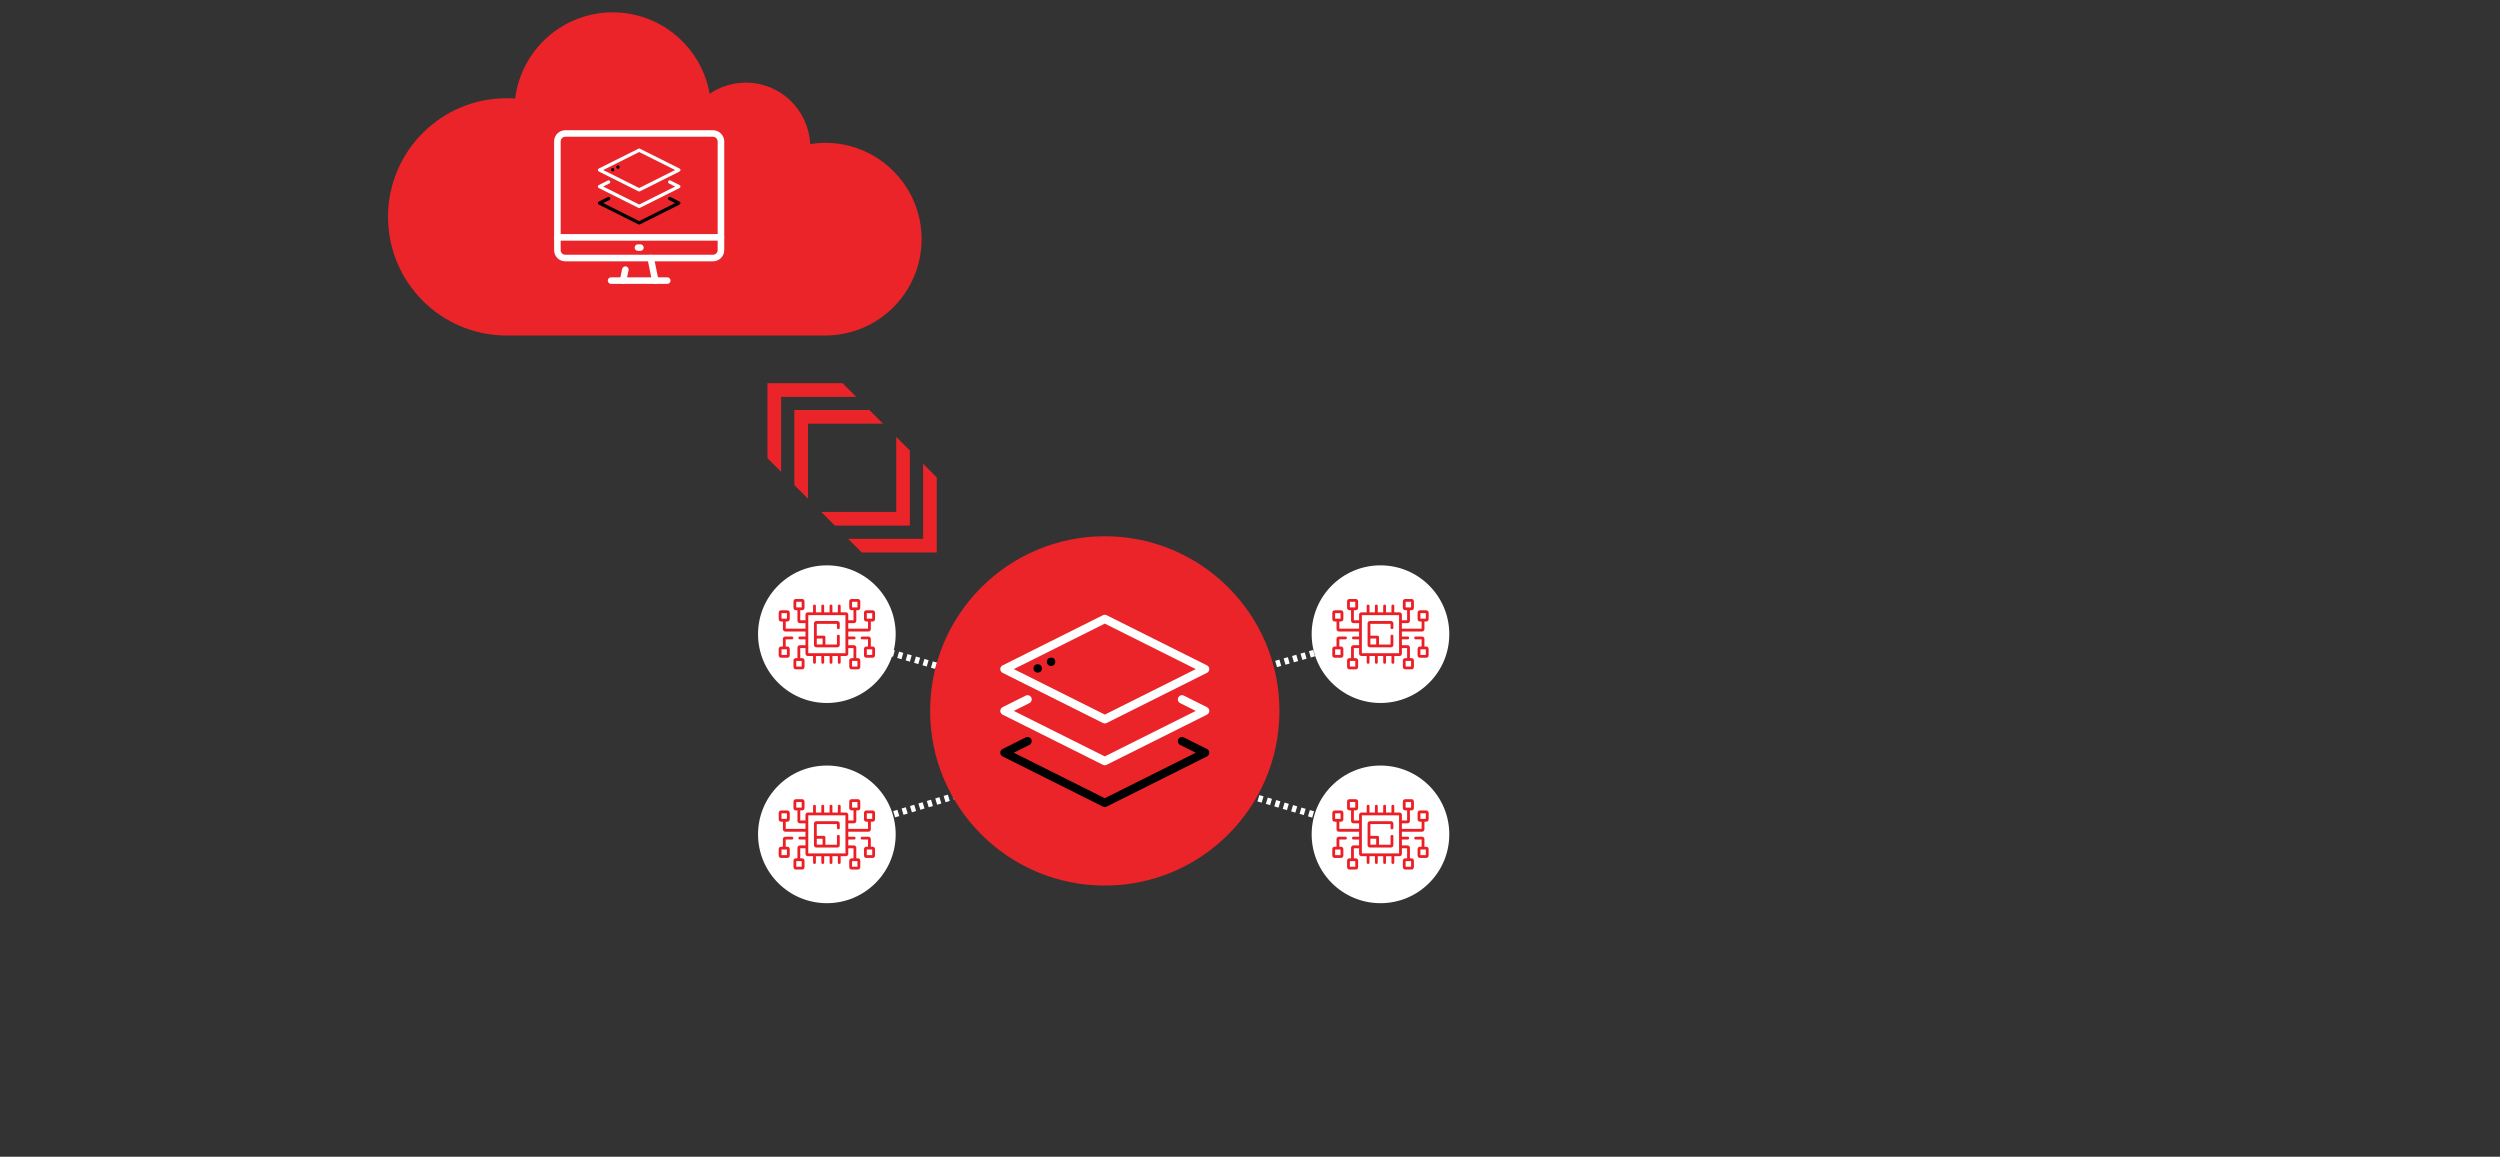 <?xml version="1.0" encoding="UTF-8"?>
<svg xmlns="http://www.w3.org/2000/svg" id="a" data-name="Layer 1" width="1139" height="527" viewBox="0 0 1139 527">
  <rect x="0" y="0" width="1139" height="527" fill="#333333" stroke="none"/>
  <path d="m419.873,108.966c0-24.241-19.651-43.892-43.892-43.892-2.344,0-4.628.236-6.872.591-.713-15.588-13.539-28.016-29.303-28.016-6.116,0-11.792,1.873-16.495,5.071-3.685-21.065-22.021-37.09-44.141-37.09-22.879,0-41.719,17.14-44.474,39.273-1.278-.091-2.563-.153-3.863-.153-29.854,0-54.054,24.201-54.054,54.054s24.201,54.054,54.054,54.054c.217,0,.432-.014.649-.016v.016h144.825v-.016c24.089-.177,43.567-19.744,43.567-43.876Z" fill="#ea2429"></path>
  <g>
    <g>
      <path d="m324.857,119.052h-67.301c-2.863,0-5.104-2.241-5.104-5.103v-49.531c0-2.814,2.29-5.103,5.104-5.103h67.301c2.767,0,5.104,2.337,5.104,5.103v33.095c0,.826-.67,1.496-1.496,1.496s-1.496-.67-1.496-1.496v-33.095c0-1.105-1.006-2.111-2.113-2.111h-67.301c-1.146,0-2.113.967-2.113,2.111v49.531c0,1.203.908,2.111,2.113,2.111h67.301c1.146,0,2.113-.967,2.113-2.111v-17.948c0-.826.67-1.496,1.496-1.496s1.496.67,1.496,1.496v17.948c0,2.814-2.29,5.103-5.104,5.103Z" fill="#fff"></path>
      <path d="m304.008,129.345h-25.602c-.826,0-1.496-.67-1.496-1.496s.67-1.496,1.496-1.496h25.602c.826,0,1.496.67,1.496,1.496s-.67,1.496-1.496,1.496Z" fill="#fff"></path>
      <path d="m283.863,129.345c-.102,0-.206-.011-.309-.032-.809-.17-1.326-.964-1.156-1.772l1.055-5.015c.171-.808.973-1.311,1.772-1.156.809.17,1.326.964,1.156,1.772l-1.055,5.015c-.148.705-.77,1.188-1.462,1.188Z" fill="#fff"></path>
      <path d="m298.551,129.345c-.696,0-1.318-.488-1.464-1.196l-2.111-10.293c-.165-.809.356-1.599,1.165-1.766.808-.165,1.6.358,1.766,1.165l2.111,10.293c.165.809-.356,1.599-1.165,1.765-.102.021-.202.03-.302.03Z" fill="#fff"></path>
      <path d="m328.466,109.638h-74.518c-.826,0-1.496-.67-1.496-1.496s.67-1.496,1.496-1.496h74.518c.826,0,1.496.67,1.496,1.496s-.67,1.496-1.496,1.496Z" fill="#fff"></path>
      <path d="m291.778,114.302h-1.143c-.826,0-1.496-.67-1.496-1.496s.67-1.496,1.496-1.496h1.143c.826,0,1.496.67,1.496,1.496s-.67,1.496-1.496,1.496Z" fill="#fff"></path>
    </g>
    <g id="b" data-name="Layer 1-2">
      <g>
        <path d="m309.615,91.847l-4.156-2.078c-.374-.186-.823-.034-1.011.336-.186.374-.034.823.337,1.011l2.809,1.406-16.389,8.194-16.388-8.195,2.809-1.406c.372-.186.524-.637.337-1.011-.186-.371-.638-.523-1.011-.336l-4.156,2.079c-.254.128-.416.388-.416.674s.161.545.416.674l18.072,9.036c.107.053.221.08.337.08s.231-.027.337-.08l18.072-9.036c.254-.128.416-.388.416-.674s-.161-.545-.416-.674h-.001Z"></path>
        <path d="m309.615,84.317l-4.156-2.078c-.374-.186-.823-.037-1.011.336-.186.374-.034.823.337,1.011l2.809,1.406-16.389,8.194-16.388-8.195,2.809-1.406c.372-.186.524-.637.337-1.011-.186-.372-.638-.523-1.011-.336l-4.156,2.079c-.254.128-.416.388-.416.674s.161.545.416.674l18.072,9.036c.107.053.221.08.337.08s.231-.027.337-.08l18.072-9.036c.254-.128.416-.388.416-.674s-.161-.545-.416-.674h-.001Z" fill="#fff"></path>
        <path d="m272.797,78.134l18.072,9.036c.107.053.221.08.337.08s.231-.027.337-.08l18.072-9.036c.254-.128.416-.388.416-.674s-.161-.545-.416-.674l-18.073-9.036c-.212-.107-.462-.107-.675,0l-18.071,9.037c-.254.128-.416.388-.416.674s.161.545.416.674h0Zm18.409-8.867l16.389,8.194-16.389,8.194-16.388-8.194,16.388-8.194Z" fill="#fff"></path>
      </g>
      <circle cx="279.125" cy="77.338" r=".759"></circle>
      <circle cx="281.534" cy="76.144" r=".759"></circle>
    </g>
  </g>
  <line x1="503.336" y1="325.567" x2="376.719" y2="288.927" fill="none" stroke="#fff" stroke-dasharray="0 0 2 2" stroke-miterlimit="10" stroke-width="3"></line>
  <line x1="376.719" y1="380.139" x2="503.336" y2="342.174" fill="none" stroke="#fff" stroke-dasharray="0 0 2 2" stroke-miterlimit="10" stroke-width="3"></line>
  <line x1="500.623" y1="325.567" x2="628.944" y2="288.927" fill="none" stroke="#fff" stroke-dasharray="0 0 2 2" stroke-miterlimit="10" stroke-width="3"></line>
  <line x1="628.944" y1="380.139" x2="500.623" y2="342.174" fill="none" stroke="#fff" stroke-dasharray="0 0 2 2" stroke-miterlimit="10" stroke-width="3"></line>
  <g>
    <circle cx="376.719" cy="288.927" r="31.353" fill="#fff"></circle>
    <g>
      <path d="m397.592,278.046h-2.892c-.591,0-1.072.481-1.072,1.072v2.973c0,.591.481,1.072,1.072,1.072h.761v3.271h-8.987v-2.544h2.587c.591,0,1.072-.481,1.072-1.072v-4.805h.738c.591,0,1.072-.481,1.072-1.072v-2.973c0-.591-.481-1.072-1.072-1.072h-2.892c-.591,0-1.072.481-1.072,1.072v2.973c0,.591.481,1.072,1.072,1.072h.868v4.591h-2.372v-2.56c0-.591-.481-1.072-1.072-1.072h-2.397v-2.903c0-.355-.288-.643-.643-.643s-.643.288-.643.643v2.903h-2.478v-2.903c0-.355-.288-.643-.643-.643s-.643.288-.643.643v2.903h-2.478v-2.903c0-.355-.288-.643-.643-.643s-.643.288-.643.643v2.903h-2.478v-2.903c0-.355-.288-.643-.643-.643s-.643.288-.643.643v2.903h-2.397c-.591,0-1.072.481-1.072,1.072v2.56h-2.372v-4.591h.868c.591,0,1.072-.481,1.072-1.072v-2.973c0-.591-.481-1.072-1.072-1.072h-2.892c-.591,0-1.072.481-1.072,1.072v2.973c0,.591.481,1.072,1.072,1.072h.738v4.805c0,.591.481,1.072,1.072,1.072h2.587v2.544h-8.987v-3.271h.761c.591,0,1.072-.481,1.072-1.072v-2.973c0-.591-.481-1.072-1.072-1.072h-2.892c-.591,0-1.072.481-1.072,1.072v2.973c0,.591.481,1.072,1.072,1.072h.845v3.485c0,.591.481,1.072,1.072,1.072h9.201v2.28h-2.588c-.355,0-.643.288-.643.643s.288.643.643.643h2.588v2.676h-2.586c-.591,0-1.072.481-1.072,1.072v4.805h-.738c-.591,0-1.072.481-1.072,1.072v2.973c0,.591.481,1.072,1.072,1.072h2.892c.591,0,1.072-.481,1.072-1.072v-2.973c0-.591-.481-1.072-1.072-1.072h-.868v-4.591h2.372v2.56c0,.591.481,1.072,1.072,1.072h2.397v2.903c0,.355.288.643.643.643s.643-.288.643-.643v-2.903h2.478v2.903c0,.355.288.643.643.643s.643-.288.643-.643v-2.903h2.478v2.903c0,.355.288.643.643.643s.643-.288.643-.643v-2.903h2.478v2.903c0,.355.288.643.643.643s.643-.288.643-.643v-2.903h2.397c.591,0,1.072-.481,1.072-1.072v-2.56h2.372v4.591h-.867c-.591,0-1.072.481-1.072,1.072v2.973c0,.591.481,1.072,1.072,1.072h2.892c.591,0,1.072-.481,1.072-1.072v-2.973c0-.591-.481-1.072-1.072-1.072h-.738v-4.805c0-.591-.481-1.072-1.072-1.072h-2.586v-2.676h2.674c.355,0,.643-.288.643-.643s-.288-.643-.643-.643h-2.674v-2.28h9.201c.591,0,1.072-.481,1.072-1.072v-3.485h.845c.591,0,1.072-.481,1.072-1.072v-2.973c0-.591-.481-1.071-1.072-1.071h-.004Zm-9.399-1.321v-2.544h2.463v2.544h-2.463Zm-25.414,0v-2.544h2.463v2.544h-2.463Zm-6.722,5.151v-2.544h2.463v2.544h-2.463Zm9.185,19.249v2.544h-2.463v-2.544h2.463Zm3.005-3.532v-17.337h16.942v17.337h-16.942Zm22.41,3.532v2.544h-2.463v-2.544h2.463Zm6.722-19.249h-2.463v-2.544h2.463v2.544Z" fill="#eb2027"></path>
      <path d="m397.592,294.555h-.845v-3.485c0-.591-.481-1.072-1.072-1.072h-2.927c-.355,0-.643.288-.643.643s.288.643.643.643h2.713v3.271h-.761c-.591,0-1.072.481-1.072,1.072v2.973c0,.591.481,1.072,1.072,1.072h2.892c.591,0,1.072-.481,1.072-1.072v-2.973c0-.591-.481-1.072-1.072-1.072h0Zm-.214,3.83h-2.463v-2.544h2.463v2.544Z" fill="#eb2027"></path>
      <path d="m360.771,290h-3.013c-.591,0-1.072.481-1.072,1.072v3.485h-.845c-.591,0-1.072.481-1.072,1.072v2.973c0,.591.481,1.072,1.072,1.072h2.892c.591,0,1.072-.481,1.072-1.072v-2.973c0-.591-.481-1.072-1.072-1.072h-.761v-3.271h2.799c.355,0,.643-.288.643-.643s-.288-.643-.643-.643h0Zm-2.253,5.842v2.544h-2.463v-2.544h2.463Z" fill="#eb2027"></path>
      <path d="m381.952,286.654c.355,0,.643-.288.643-.643v-2.006c0-.591-.481-1.072-1.072-1.072h-9.613c-.591,0-1.072.481-1.072,1.072v9.841c0,.591.481,1.072,1.072,1.072h9.613c.591,0,1.072-.481,1.072-1.072v-4.063c0-.355-.288-.643-.643-.643s-.643.288-.643.643v3.849h-5.259v-3.369c0-.355-.288-.643-.643-.643h-3.283v-5.401h9.185v1.792c0,.355.288.643.643.643h0Zm-7.187,4.252v2.726h-2.641v-2.726h2.641Z" fill="#eb2027"></path>
    </g>
  </g>
  <g>
    <circle cx="376.719" cy="380.139" r="31.353" fill="#fff"></circle>
    <g>
      <path d="m397.592,369.258h-2.892c-.591,0-1.072.481-1.072,1.072v2.973c0,.591.481,1.072,1.072,1.072h.761v3.271h-8.987v-2.544h2.587c.591,0,1.072-.481,1.072-1.072v-4.805h.738c.591,0,1.072-.481,1.072-1.072v-2.973c0-.591-.481-1.072-1.072-1.072h-2.892c-.591,0-1.072.481-1.072,1.072v2.973c0,.591.481,1.072,1.072,1.072h.868v4.591h-2.372v-2.56c0-.591-.481-1.072-1.072-1.072h-2.397v-2.903c0-.355-.288-.643-.643-.643s-.643.288-.643.643v2.903h-2.478v-2.903c0-.355-.288-.643-.643-.643s-.643.288-.643.643v2.903h-2.478v-2.903c0-.355-.288-.643-.643-.643s-.643.288-.643.643v2.903h-2.478v-2.903c0-.355-.288-.643-.643-.643s-.643.288-.643.643v2.903h-2.397c-.591,0-1.072.481-1.072,1.072v2.56h-2.372v-4.591h.868c.591,0,1.072-.481,1.072-1.072v-2.973c0-.591-.481-1.072-1.072-1.072h-2.892c-.591,0-1.072.481-1.072,1.072v2.973c0,.591.481,1.072,1.072,1.072h.738v4.805c0,.591.481,1.072,1.072,1.072h2.587v2.544h-8.987v-3.271h.761c.591,0,1.072-.481,1.072-1.072v-2.973c0-.591-.481-1.072-1.072-1.072h-2.892c-.591,0-1.072.481-1.072,1.072v2.973c0,.591.481,1.072,1.072,1.072h.845v3.485c0,.591.481,1.072,1.072,1.072h9.201v2.28h-2.588c-.355,0-.643.288-.643.643s.288.643.643.643h2.588v2.676h-2.586c-.591,0-1.072.481-1.072,1.072v4.805h-.738c-.591,0-1.072.481-1.072,1.072v2.973c0,.591.481,1.072,1.072,1.072h2.892c.591,0,1.072-.481,1.072-1.072v-2.973c0-.591-.481-1.072-1.072-1.072h-.868v-4.591h2.372v2.56c0,.591.481,1.072,1.072,1.072h2.397v2.903c0,.355.288.643.643.643s.643-.288.643-.643v-2.903h2.478v2.903c0,.355.288.643.643.643s.643-.288.643-.643v-2.903h2.478v2.903c0,.355.288.643.643.643s.643-.288.643-.643v-2.903h2.478v2.903c0,.355.288.643.643.643s.643-.288.643-.643v-2.903h2.397c.591,0,1.072-.481,1.072-1.072v-2.56h2.372v4.591h-.867c-.591,0-1.072.481-1.072,1.072v2.973c0,.591.481,1.072,1.072,1.072h2.892c.591,0,1.072-.481,1.072-1.072v-2.973c0-.591-.481-1.072-1.072-1.072h-.738v-4.805c0-.591-.481-1.072-1.072-1.072h-2.586v-2.676h2.674c.355,0,.643-.288.643-.643s-.288-.643-.643-.643h-2.674v-2.28h9.201c.591,0,1.072-.481,1.072-1.072v-3.485h.845c.591,0,1.072-.481,1.072-1.072v-2.973c0-.591-.481-1.071-1.072-1.071h-.004Zm-9.399-1.321v-2.544h2.463v2.544h-2.463Zm-25.414,0v-2.544h2.463v2.544h-2.463Zm-6.722,5.151v-2.544h2.463v2.544h-2.463Zm9.185,19.249v2.544h-2.463v-2.544h2.463Zm3.005-3.532v-17.337h16.942v17.337h-16.942Zm22.41,3.532v2.544h-2.463v-2.544h2.463Zm6.722-19.249h-2.463v-2.544h2.463v2.544Z" fill="#eb2027"></path>
      <path d="m397.592,385.768h-.845v-3.485c0-.591-.481-1.072-1.072-1.072h-2.927c-.355,0-.643.288-.643.643s.288.643.643.643h2.713v3.271h-.761c-.591,0-1.072.481-1.072,1.072v2.973c0,.591.481,1.072,1.072,1.072h2.892c.591,0,1.072-.481,1.072-1.072v-2.973c0-.591-.481-1.072-1.072-1.072h0Zm-.214,3.83h-2.463v-2.544h2.463v2.544Z" fill="#eb2027"></path>
      <path d="m360.771,381.212h-3.013c-.591,0-1.072.481-1.072,1.072v3.485h-.845c-.591,0-1.072.481-1.072,1.072v2.973c0,.591.481,1.072,1.072,1.072h2.892c.591,0,1.072-.481,1.072-1.072v-2.973c0-.591-.481-1.072-1.072-1.072h-.761v-3.271h2.799c.355,0,.643-.288.643-.643s-.288-.643-.643-.643h0Zm-2.253,5.842v2.544h-2.463v-2.544h2.463Z" fill="#eb2027"></path>
      <path d="m381.952,377.866c.355,0,.643-.288.643-.643v-2.006c0-.591-.481-1.072-1.072-1.072h-9.613c-.591,0-1.072.481-1.072,1.072v9.841c0,.591.481,1.072,1.072,1.072h9.613c.591,0,1.072-.481,1.072-1.072v-4.063c0-.355-.288-.643-.643-.643s-.643.288-.643.643v3.849h-5.259v-3.369c0-.355-.288-.643-.643-.643h-3.283v-5.401h9.185v1.792c0,.355.288.643.643.643h0Zm-7.187,4.252v2.726h-2.641v-2.726h2.641Z" fill="#eb2027"></path>
    </g>
  </g>
  <g>
    <circle cx="628.944" cy="288.927" r="31.353" fill="#fff"></circle>
    <g>
      <path d="m649.817,278.046h-2.892c-.591,0-1.072.481-1.072,1.072v2.973c0,.591.481,1.072,1.072,1.072h.761v3.271h-8.987v-2.544h2.587c.591,0,1.072-.481,1.072-1.072v-4.805h.738c.591,0,1.072-.481,1.072-1.072v-2.973c0-.591-.481-1.072-1.072-1.072h-2.892c-.591,0-1.072.481-1.072,1.072v2.973c0,.591.481,1.072,1.072,1.072h.868v4.591h-2.372v-2.56c0-.591-.481-1.072-1.072-1.072h-2.397v-2.903c0-.355-.288-.643-.643-.643s-.643.288-.643.643v2.903h-2.478v-2.903c0-.355-.288-.643-.643-.643s-.643.288-.643.643v2.903h-2.478v-2.903c0-.355-.288-.643-.643-.643s-.643.288-.643.643v2.903h-2.478v-2.903c0-.355-.288-.643-.643-.643s-.643.288-.643.643v2.903h-2.397c-.591,0-1.072.481-1.072,1.072v2.56h-2.372v-4.591h.868c.591,0,1.072-.481,1.072-1.072v-2.973c0-.591-.481-1.072-1.072-1.072h-2.892c-.591,0-1.072.481-1.072,1.072v2.973c0,.591.481,1.072,1.072,1.072h.738v4.805c0,.591.481,1.072,1.072,1.072h2.587v2.544h-8.987v-3.271h.761c.591,0,1.072-.481,1.072-1.072v-2.973c0-.591-.481-1.072-1.072-1.072h-2.892c-.591,0-1.072.481-1.072,1.072v2.973c0,.591.481,1.072,1.072,1.072h.845v3.485c0,.591.481,1.072,1.072,1.072h9.201v2.28h-2.588c-.355,0-.643.288-.643.643s.288.643.643.643h2.588v2.676h-2.586c-.591,0-1.072.481-1.072,1.072v4.805h-.738c-.591,0-1.072.481-1.072,1.072v2.973c0,.591.481,1.072,1.072,1.072h2.892c.591,0,1.072-.481,1.072-1.072v-2.973c0-.591-.481-1.072-1.072-1.072h-.868v-4.591h2.372v2.56c0,.591.481,1.072,1.072,1.072h2.397v2.903c0,.355.288.643.643.643s.643-.288.643-.643v-2.903h2.478v2.903c0,.355.288.643.643.643s.643-.288.643-.643v-2.903h2.478v2.903c0,.355.288.643.643.643s.643-.288.643-.643v-2.903h2.478v2.903c0,.355.288.643.643.643s.643-.288.643-.643v-2.903h2.397c.591,0,1.072-.481,1.072-1.072v-2.56h2.372v4.591h-.867c-.591,0-1.072.481-1.072,1.072v2.973c0,.591.481,1.072,1.072,1.072h2.892c.591,0,1.072-.481,1.072-1.072v-2.973c0-.591-.481-1.072-1.072-1.072h-.738v-4.805c0-.591-.481-1.072-1.072-1.072h-2.586v-2.676h2.674c.355,0,.643-.288.643-.643s-.288-.643-.643-.643h-2.674v-2.28h9.201c.591,0,1.072-.481,1.072-1.072v-3.485h.845c.591,0,1.072-.481,1.072-1.072v-2.973c0-.591-.481-1.071-1.072-1.071h-.004Zm-9.399-1.321v-2.544h2.463v2.544h-2.463Zm-25.414,0v-2.544h2.463v2.544h-2.463Zm-6.722,5.151v-2.544h2.463v2.544h-2.463Zm9.185,19.249v2.544h-2.463v-2.544h2.463Zm3.005-3.532v-17.337h16.942v17.337h-16.942Zm22.41,3.532v2.544h-2.463v-2.544h2.463Zm6.722-19.249h-2.463v-2.544h2.463v2.544Z" fill="#eb2027"></path>
      <path d="m649.817,294.555h-.845v-3.485c0-.591-.481-1.072-1.072-1.072h-2.927c-.355,0-.643.288-.643.643s.288.643.643.643h2.713v3.271h-.761c-.591,0-1.072.481-1.072,1.072v2.973c0,.591.481,1.072,1.072,1.072h2.892c.591,0,1.072-.481,1.072-1.072v-2.973c0-.591-.481-1.072-1.072-1.072h0Zm-.214,3.83h-2.463v-2.544h2.463v2.544Z" fill="#eb2027"></path>
      <path d="m612.996,290h-3.013c-.591,0-1.072.481-1.072,1.072v3.485h-.845c-.591,0-1.072.481-1.072,1.072v2.973c0,.591.481,1.072,1.072,1.072h2.892c.591,0,1.072-.481,1.072-1.072v-2.973c0-.591-.481-1.072-1.072-1.072h-.761v-3.271h2.799c.355,0,.643-.288.643-.643s-.288-.643-.643-.643h0Zm-2.253,5.842v2.544h-2.463v-2.544h2.463Z" fill="#eb2027"></path>
      <path d="m634.178,286.654c.355,0,.643-.288.643-.643v-2.006c0-.591-.481-1.072-1.072-1.072h-9.613c-.591,0-1.072.481-1.072,1.072v9.841c0,.591.481,1.072,1.072,1.072h9.613c.591,0,1.072-.481,1.072-1.072v-4.063c0-.355-.288-.643-.643-.643s-.643.288-.643.643v3.849h-5.259v-3.369c0-.355-.288-.643-.643-.643h-3.283v-5.401h9.185v1.792c0,.355.288.643.643.643h0Zm-7.187,4.252v2.726h-2.641v-2.726h2.641Z" fill="#eb2027"></path>
    </g>
  </g>
  <g>
    <circle cx="628.944" cy="380.139" r="31.353" fill="#fff"></circle>
    <g>
      <path d="m649.817,369.258h-2.892c-.591,0-1.072.481-1.072,1.072v2.973c0,.591.481,1.072,1.072,1.072h.761v3.271h-8.987v-2.544h2.587c.591,0,1.072-.481,1.072-1.072v-4.805h.738c.591,0,1.072-.481,1.072-1.072v-2.973c0-.591-.481-1.072-1.072-1.072h-2.892c-.591,0-1.072.481-1.072,1.072v2.973c0,.591.481,1.072,1.072,1.072h.868v4.591h-2.372v-2.56c0-.591-.481-1.072-1.072-1.072h-2.397v-2.903c0-.355-.288-.643-.643-.643s-.643.288-.643.643v2.903h-2.478v-2.903c0-.355-.288-.643-.643-.643s-.643.288-.643.643v2.903h-2.478v-2.903c0-.355-.288-.643-.643-.643s-.643.288-.643.643v2.903h-2.478v-2.903c0-.355-.288-.643-.643-.643s-.643.288-.643.643v2.903h-2.397c-.591,0-1.072.481-1.072,1.072v2.56h-2.372v-4.591h.868c.591,0,1.072-.481,1.072-1.072v-2.973c0-.591-.481-1.072-1.072-1.072h-2.892c-.591,0-1.072.481-1.072,1.072v2.973c0,.591.481,1.072,1.072,1.072h.738v4.805c0,.591.481,1.072,1.072,1.072h2.587v2.544h-8.987v-3.271h.761c.591,0,1.072-.481,1.072-1.072v-2.973c0-.591-.481-1.072-1.072-1.072h-2.892c-.591,0-1.072.481-1.072,1.072v2.973c0,.591.481,1.072,1.072,1.072h.845v3.485c0,.591.481,1.072,1.072,1.072h9.201v2.28h-2.588c-.355,0-.643.288-.643.643s.288.643.643.643h2.588v2.676h-2.586c-.591,0-1.072.481-1.072,1.072v4.805h-.738c-.591,0-1.072.481-1.072,1.072v2.973c0,.591.481,1.072,1.072,1.072h2.892c.591,0,1.072-.481,1.072-1.072v-2.973c0-.591-.481-1.072-1.072-1.072h-.868v-4.591h2.372v2.56c0,.591.481,1.072,1.072,1.072h2.397v2.903c0,.355.288.643.643.643s.643-.288.643-.643v-2.903h2.478v2.903c0,.355.288.643.643.643s.643-.288.643-.643v-2.903h2.478v2.903c0,.355.288.643.643.643s.643-.288.643-.643v-2.903h2.478v2.903c0,.355.288.643.643.643s.643-.288.643-.643v-2.903h2.397c.591,0,1.072-.481,1.072-1.072v-2.56h2.372v4.591h-.867c-.591,0-1.072.481-1.072,1.072v2.973c0,.591.481,1.072,1.072,1.072h2.892c.591,0,1.072-.481,1.072-1.072v-2.973c0-.591-.481-1.072-1.072-1.072h-.738v-4.805c0-.591-.481-1.072-1.072-1.072h-2.586v-2.676h2.674c.355,0,.643-.288.643-.643s-.288-.643-.643-.643h-2.674v-2.28h9.201c.591,0,1.072-.481,1.072-1.072v-3.485h.845c.591,0,1.072-.481,1.072-1.072v-2.973c0-.591-.481-1.071-1.072-1.071h-.004Zm-9.399-1.321v-2.544h2.463v2.544h-2.463Zm-25.414,0v-2.544h2.463v2.544h-2.463Zm-6.722,5.151v-2.544h2.463v2.544h-2.463Zm9.185,19.249v2.544h-2.463v-2.544h2.463Zm3.005-3.532v-17.337h16.942v17.337h-16.942Zm22.41,3.532v2.544h-2.463v-2.544h2.463Zm6.722-19.249h-2.463v-2.544h2.463v2.544Z" fill="#eb2027"></path>
      <path d="m649.817,385.768h-.845v-3.485c0-.591-.481-1.072-1.072-1.072h-2.927c-.355,0-.643.288-.643.643s.288.643.643.643h2.713v3.271h-.761c-.591,0-1.072.481-1.072,1.072v2.973c0,.591.481,1.072,1.072,1.072h2.892c.591,0,1.072-.481,1.072-1.072v-2.973c0-.591-.481-1.072-1.072-1.072h0Zm-.214,3.83h-2.463v-2.544h2.463v2.544Z" fill="#eb2027"></path>
      <path d="m612.996,381.212h-3.013c-.591,0-1.072.481-1.072,1.072v3.485h-.845c-.591,0-1.072.481-1.072,1.072v2.973c0,.591.481,1.072,1.072,1.072h2.892c.591,0,1.072-.481,1.072-1.072v-2.973c0-.591-.481-1.072-1.072-1.072h-.761v-3.271h2.799c.355,0,.643-.288.643-.643s-.288-.643-.643-.643h0Zm-2.253,5.842v2.544h-2.463v-2.544h2.463Z" fill="#eb2027"></path>
      <path d="m634.178,377.866c.355,0,.643-.288.643-.643v-2.006c0-.591-.481-1.072-1.072-1.072h-9.613c-.591,0-1.072.481-1.072,1.072v9.841c0,.591.481,1.072,1.072,1.072h9.613c.591,0,1.072-.481,1.072-1.072v-4.063c0-.355-.288-.643-.643-.643s-.643.288-.643.643v3.849h-5.259v-3.369c0-.355-.288-.643-.643-.643h-3.283v-5.401h9.185v1.792c0,.355.288.643.643.643h0Zm-7.187,4.252v2.726h-2.641v-2.726h2.641Z" fill="#eb2027"></path>
    </g>
  </g>
  <g>
    <path d="m423.763,323.889c0,43.949,35.628,79.576,79.576,79.576s79.576-35.628,79.576-79.576-35.628-79.576-79.576-79.576-79.576,35.628-79.576,79.576Z" fill="#ea2429"></path>
    <g id="c" data-name="Layer 1-2">
      <g>
        <path d="m549.897,341.231l-10.511-5.256c-.946-.472-2.083-.087-2.557.851-.472.946-.087,2.083.853,2.557l7.104,3.555-41.449,20.723-41.446-20.726,7.104-3.555c.94-.472,1.325-1.611.853-2.557-.472-.938-1.614-1.322-2.557-.851l-10.511,5.258c-.643.324-1.052.981-1.052,1.704s.406,1.379,1.052,1.704l45.707,22.852c.27.134.559.202.853.202s.583-.068.853-.202l45.707-22.852c.643-.324,1.052-.981,1.052-1.704s-.406-1.379-1.052-1.704h-.003Z"></path>
        <path d="m549.897,322.187l-10.511-5.256c-.946-.472-2.083-.093-2.557.851-.472.946-.087,2.083.853,2.557l7.104,3.555-41.449,20.723-41.446-20.726,7.104-3.555c.94-.472,1.325-1.611.853-2.557-.472-.94-1.614-1.322-2.557-.851l-10.511,5.258c-.643.324-1.052.981-1.052,1.704s.406,1.379,1.052,1.704l45.707,22.852c.27.134.559.202.853.202s.583-.068.853-.202l45.707-22.852c.643-.324,1.052-.981,1.052-1.704s-.406-1.379-1.052-1.704h-.003Z" fill="#fff"></path>
        <path d="m456.779,306.547l45.707,22.852c.27.134.559.202.853.202s.583-.068.853-.202l45.707-22.852c.643-.324,1.052-.981,1.052-1.704s-.406-1.379-1.052-1.704l-45.71-22.852c-.537-.27-1.169-.27-1.706,0l-45.704,22.855c-.643.324-1.052.981-1.052,1.704s.406,1.379,1.052,1.704v-.003Zm46.558-22.427l41.449,20.723-41.449,20.723-41.446-20.723,41.446-20.723Z" fill="#fff"></path>
      </g>
      <circle cx="472.783" cy="304.536" r="1.919"></circle>
      <circle cx="478.876" cy="301.515" r="1.919"></circle>
    </g>
  </g>
  <g>
    <polygon points="390.074 180.798 355.88 180.798 355.88 214.992 349.655 208.768 349.655 174.573 383.85 174.573 390.074 180.798" fill="#ea2429"></polygon>
    <polygon points="402.312 193.036 368.118 193.036 368.118 227.23 361.893 221.006 361.893 186.811 396.088 186.811 402.312 193.036" fill="#ea2429"></polygon>
    <polygon points="386.369 245.482 420.563 245.482 420.563 211.287 426.788 217.512 426.788 251.706 392.593 251.706 386.369 245.482" fill="#ea2429"></polygon>
    <polygon points="374.131 233.244 408.325 233.244 408.325 199.049 414.55 205.274 414.55 239.468 380.355 239.468 374.131 233.244" fill="#ea2429"></polygon>
  </g>
</svg>
